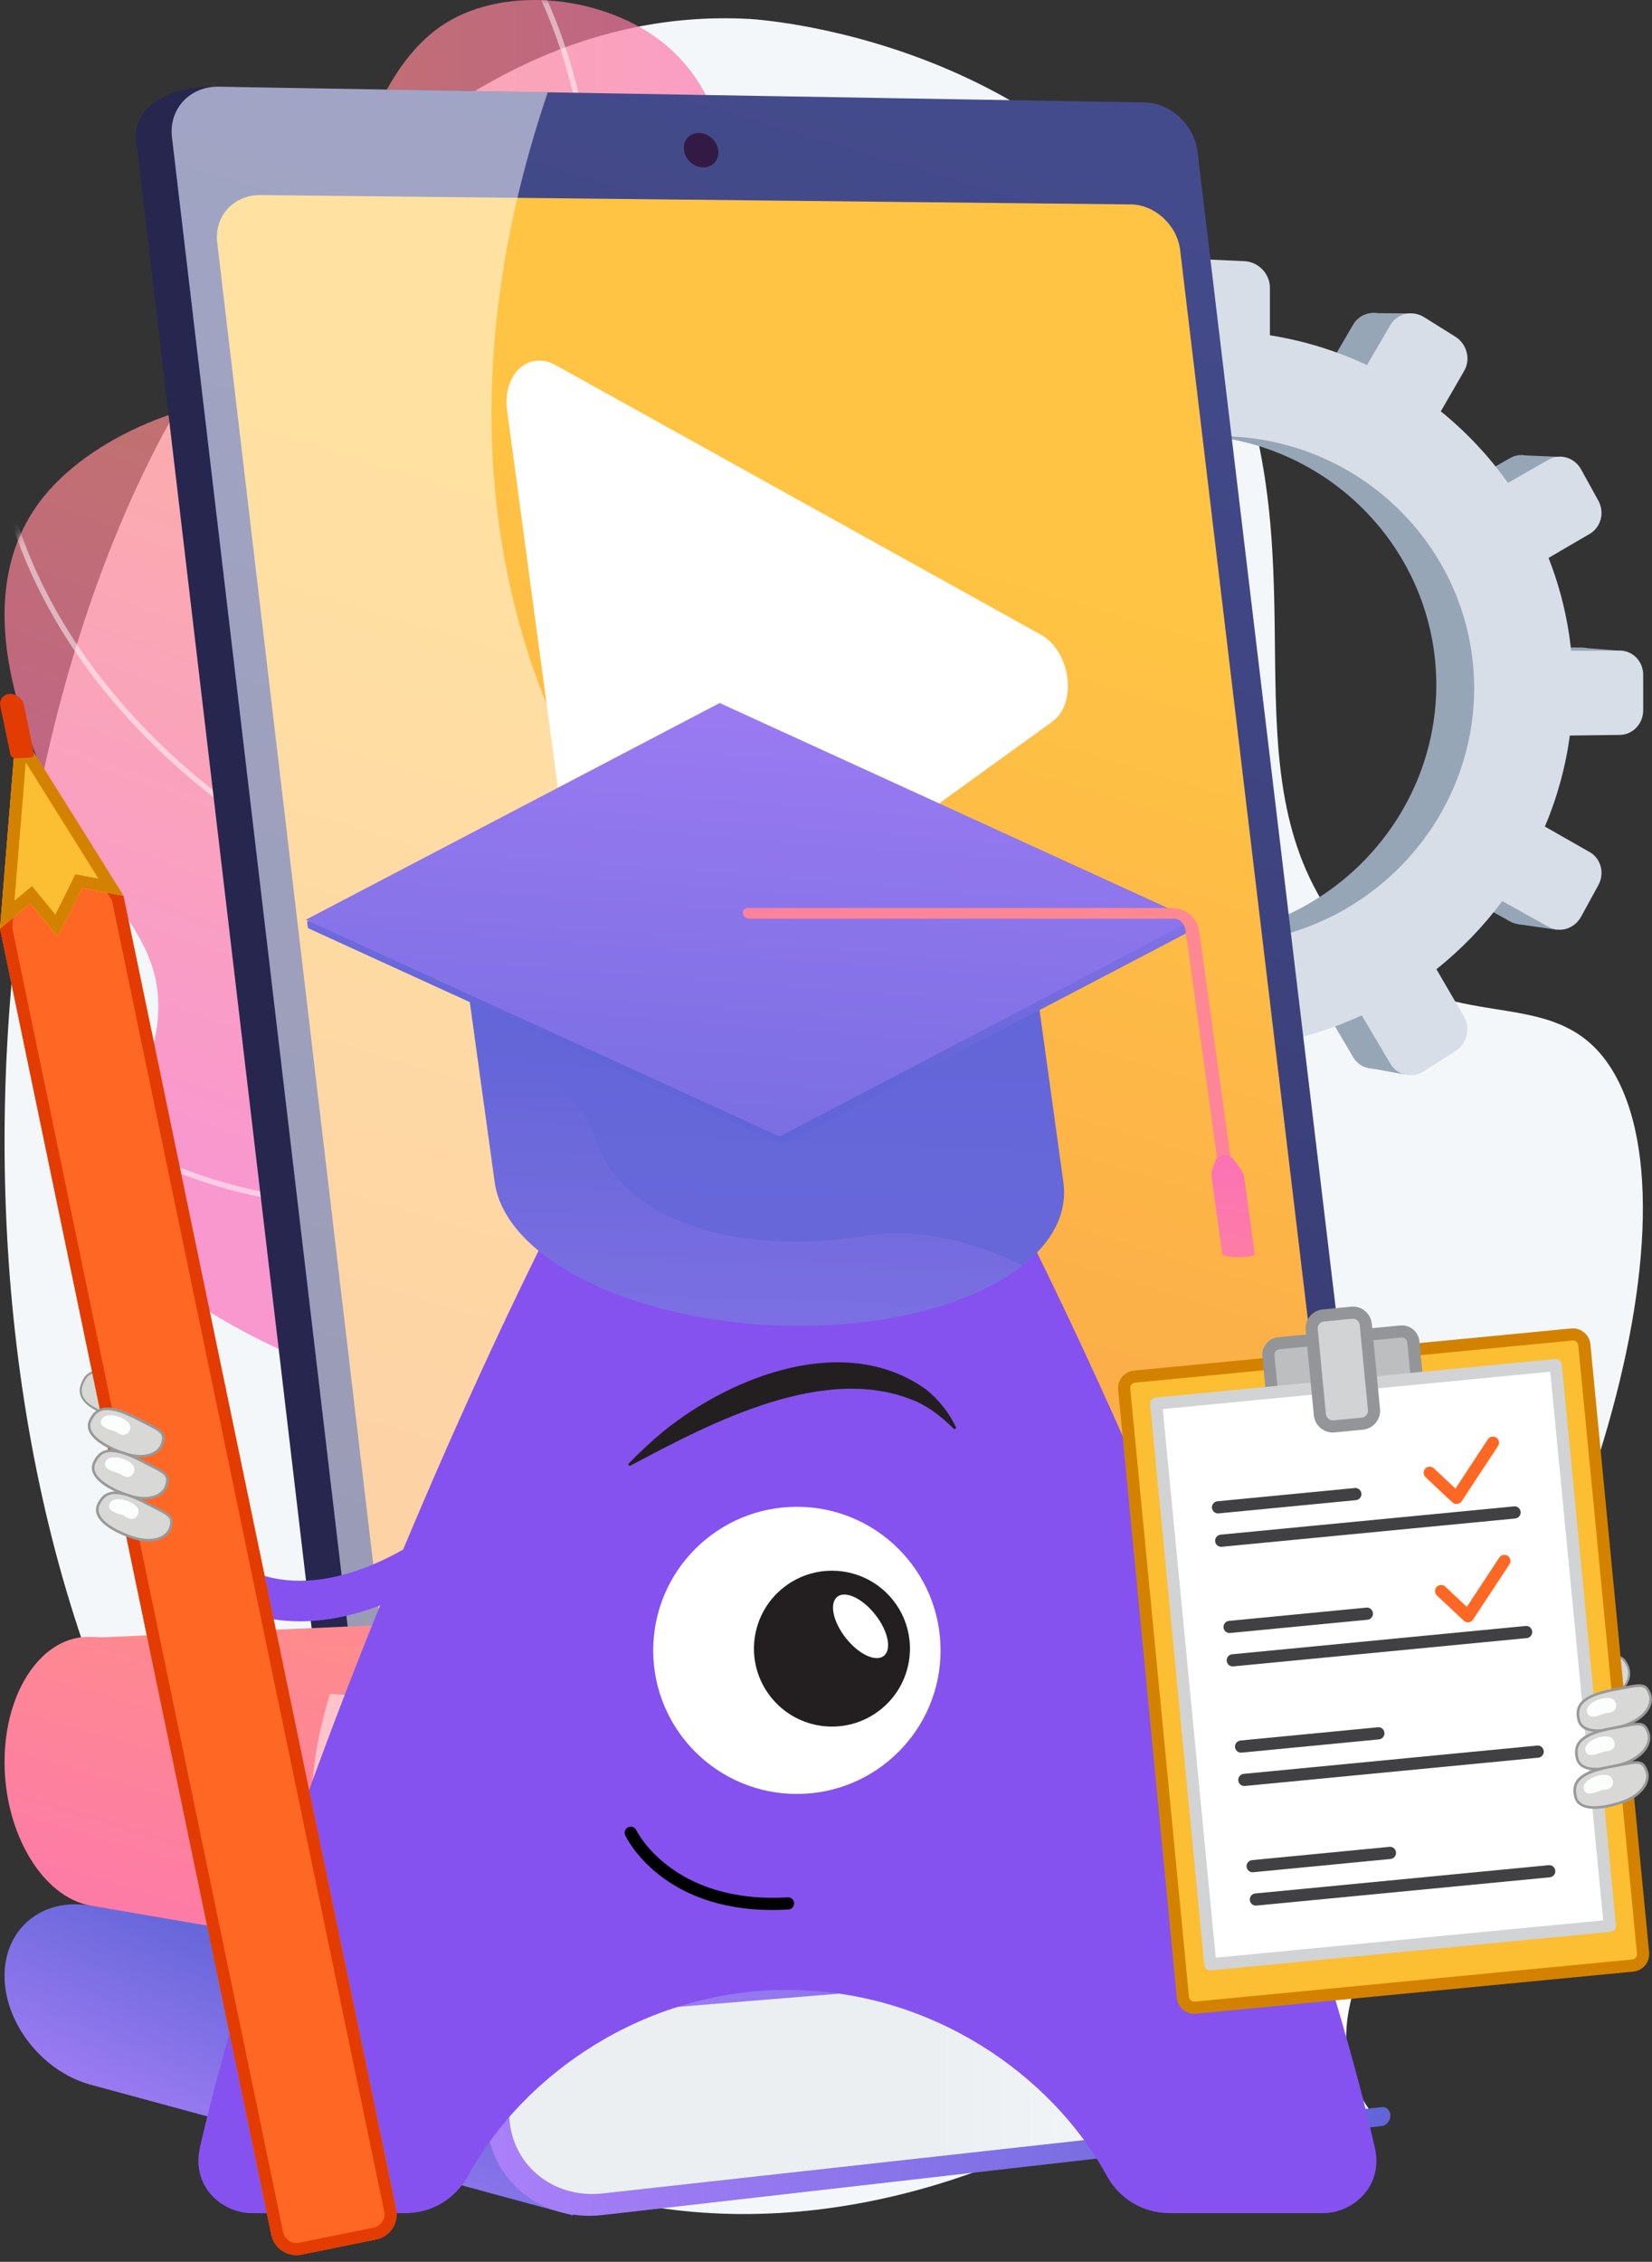<svg width="198" height="271" viewBox="0 0 198 271" fill="none" xmlns="http://www.w3.org/2000/svg">
<rect x="0" y="0" width="198" height="271" fill="#333333" stroke="none"/>
<path d="M19.61 51.893C22.604 46.296 48.234 0.013 89.78 2.268C91.856 2.381 132.375 5.303 147.319 41.583C158.375 68.421 146.671 92.232 160.157 110.517C171.908 126.449 186.35 115.903 193.572 128.787C204.572 148.413 187.054 201.416 160.138 230.976C132.347 261.499 79.177 283.891 37.852 243.168C-8.544 197.449 -8.074 103.645 19.61 51.893Z" fill="#F4F7FA"/>
<path opacity="0.7" d="M105.649 127.135C99.549 121.368 91.499 112.004 87.856 98.762C83.079 81.396 90.079 72.621 89.29 43.22C88.791 24.63 88.256 11.662 78.951 4.725C71.659 -0.71 59.855 -1.792 52.69 3.247C46.733 7.436 43.288 16.346 42.236 22.706C41.379 27.89 42.067 31.654 39.1 34.384C36.069 37.174 32.796 35.594 29.961 37.661C24.212 41.852 27.541 55.737 28.079 57.981C34.063 82.942 56.899 99.777 66.947 107C75.255 112.972 88.108 120.93 105.649 127.134V127.135Z" fill="url(#paint0_linear_54_29091)"/>
<mask id="mask0_54_29091" style="mask-type:luminance" maskUnits="userSpaceOnUse" x="26" y="0" width="80" height="128">
<path d="M105.649 127.135C99.549 121.368 91.499 112.004 87.856 98.762C83.079 81.396 90.079 72.621 89.29 43.22C88.791 24.63 88.256 11.662 78.951 4.725C71.659 -0.71 59.855 -1.792 52.69 3.247C46.733 7.436 43.288 16.346 42.236 22.706C41.379 27.89 42.067 31.654 39.1 34.384C36.069 37.174 32.796 35.594 29.961 37.661C24.212 41.852 27.541 55.737 28.079 57.981C34.063 82.942 56.899 99.777 66.947 107C75.255 112.972 88.108 120.93 105.649 127.134V127.135Z" fill="white"/>
</mask>
<g mask="url(#mask0_54_29091)">
<g style="mix-blend-mode:soft-light" opacity="0.5">
<path d="M112.595 131.814C101.952 127.74 92.79 122.88 85.365 117.369C74.367 109.206 67.517 99.826 65.004 89.489C63.04 81.407 63.767 72.657 64.689 61.58C65.453 52.397 66.815 45.965 68.017 40.291C69.572 32.947 70.801 27.148 69.948 18.766C69.083 10.248 66.293 1.779 61.656 -6.41L62.222 -6.735C66.904 1.533 69.721 10.089 70.596 18.698C71.459 27.182 70.221 33.027 68.653 40.427C67.456 46.082 66.098 52.492 65.338 61.633C64.385 73.082 63.697 81.355 65.636 89.332C70.91 111.027 94.209 124.074 112.825 131.2L112.593 131.813L112.595 131.814Z" fill="white"/>
<path d="M65.531 55.273L65.426 54.918C60.522 38.336 51.715 27.962 45.191 22.179C38.13 15.921 32.17 13.555 32.11 13.532L32.346 12.919C32.406 12.943 38.475 15.352 45.622 21.686C52.162 27.483 60.972 37.846 65.942 54.366C67.281 53.712 72.432 50.998 77.586 45.65C83.078 39.949 89.7 29.999 90.054 14.971L90.705 14.986C90.346 30.24 83.617 40.341 78.034 46.127C71.985 52.397 65.93 55.099 65.869 55.126L65.531 55.274V55.273Z" fill="white"/>
<path d="M64.243 80.026L64.016 79.959C55.978 77.583 46.861 68.276 36.921 52.296C29.536 40.427 24.433 29.104 24.383 28.991L24.977 28.721C25.178 29.169 45.211 73.411 63.976 79.261C64.912 77.911 70.549 69.923 77.643 62.913C85.434 55.213 102.99 52.637 103.733 52.531L103.824 53.18C103.643 53.206 85.737 55.833 78.099 63.381C70.406 70.984 64.438 79.742 64.378 79.829L64.245 80.027L64.243 80.026Z" fill="white"/>
<path d="M82.602 115.153L81.957 115.076C81.868 115.065 72.843 113.951 61.059 109.813C50.18 105.993 34.649 98.738 22.439 85.871L-1.111 61.052L-0.64 60.598L22.911 85.417C35.028 98.186 50.453 105.392 61.259 109.189C71.186 112.677 79.138 114.005 81.393 114.336C76.888 105.987 77.724 96.903 83.825 88.023C88.517 81.193 94.737 76.83 94.799 76.787L95.169 77.327C95.107 77.37 88.975 81.676 84.35 88.411C78.183 97.396 77.486 106.202 82.278 114.588L82.602 115.154V115.153Z" fill="white"/>
</g>
</g>
<path opacity="0.7" d="M123.403 173.339C104.402 176.153 79.797 177.007 55.102 169.705C48.8 167.841 9.867 156.329 11.854 138.923C12.555 132.792 17.741 131.108 18.819 122.926C20.097 113.232 13.633 109.392 7.985 98.333C4.614 91.734 -5.25 72.422 5.264 59.475C11.546 51.738 24.822 46.623 35.605 47.605C51.421 49.045 58.776 63.317 70.804 87.682C81.467 109.28 80.312 115.115 88.259 130.534C94.158 141.976 104.417 157.43 123.403 173.338V173.339Z" fill="url(#paint1_linear_54_29091)"/>
<mask id="mask1_54_29091" style="mask-type:luminance" maskUnits="userSpaceOnUse" x="0" y="47" width="124" height="129">
<path d="M123.403 173.339C104.402 176.153 79.797 177.007 55.102 169.705C48.8 167.841 9.867 156.329 11.854 138.923C12.555 132.792 17.741 131.108 18.819 122.926C20.097 113.232 13.633 109.392 7.985 98.333C4.614 91.734 -5.25 72.422 5.264 59.475C11.546 51.738 24.822 46.623 35.605 47.605C51.421 49.045 58.776 63.317 70.804 87.682C81.467 109.28 80.312 115.115 88.259 130.534C94.158 141.976 104.417 157.43 123.403 173.338V173.339Z" fill="white"/>
</mask>
<g mask="url(#mask1_54_29091)">
<g style="mix-blend-mode:soft-light" opacity="0.5">
<path d="M156.376 178.078C152.67 178.078 148.975 177.897 145.294 177.534C118.766 174.92 94.363 162.588 72.764 140.881C50.309 118.314 36.506 91.26 28.88 72.539C23.568 59.498 22.144 44.442 24.65 27.79L25.294 27.888C22.807 44.421 24.216 59.36 29.483 72.29C38.758 95.062 74.526 169.902 145.357 176.882C149.016 177.242 152.692 177.422 156.375 177.422C172.622 177.422 189.069 173.922 205.42 166.971L205.674 167.576C189.243 174.561 172.709 178.079 156.377 178.079L156.376 178.078Z" fill="white"/>
<path d="M47.785 108.918L47.519 108.793C2.816 87.878 -1.037 57.116 -1.153 48.186C-1.156 48.007 -1.156 47.892 -1.162 47.845L-0.517 47.75C-0.507 47.815 -0.505 47.911 -0.501 48.178C-0.386 56.993 3.419 87.321 47.525 108.073C48.312 106.685 52.08 99.759 54.645 90.133C57.281 80.235 59.149 65.374 53.073 50.779L53.674 50.525C59.824 65.298 57.936 80.32 55.269 90.321C52.382 101.148 47.981 108.592 47.937 108.665L47.786 108.918H47.785Z" fill="white"/>
<path d="M45.428 144.818C34.978 144.818 26.893 142.732 21.123 140.405C10.194 135.997 4.97 129.778 4.919 129.716L5.42 129.296C5.47 129.357 10.614 135.468 21.405 139.812C31.347 143.813 48.249 147.087 72.361 140.006C73.01 137.776 79.635 113.712 73.14 83.639L66.254 51.756L66.89 51.617L73.776 83.499C80.602 115.1 73.01 140.12 72.933 140.369L72.88 140.536L72.713 140.586C62.298 143.661 53.207 144.818 45.428 144.818Z" fill="white"/>
</g>
</g>
<path d="M189.469 77.578L183.676 77.587C183.277 73.734 182.358 70.034 180.989 66.559L185.886 63.699C187.225 62.917 187.683 61.153 186.911 59.756L184.853 56.029C184.076 54.623 182.353 54.107 181 54.88L176.163 57.644C173.913 54.467 171.226 51.602 168.183 49.139L170.964 44.326C171.763 42.945 171.289 41.128 169.904 40.262L166.202 37.948C164.802 37.074 163.007 37.487 162.193 38.876L159.405 43.64C155.822 41.959 151.952 40.747 147.868 40.096V34.447C147.868 32.78 146.507 31.366 144.823 31.289L140.315 31.082C138.609 31.004 137.222 32.306 137.222 33.99V39.701C133.013 40.054 128.955 41.007 125.141 42.482L122.132 37.318C121.247 35.801 119.283 35.213 117.742 36.009L113.62 38.139C112.061 38.944 111.526 40.839 112.428 42.366L115.546 47.648C112.133 50.078 109.083 52.987 106.499 56.285L100.86 53.072C99.261 52.161 97.21 52.633 96.28 54.132L93.802 58.131C92.867 59.64 93.421 61.598 95.039 62.5L100.874 65.752C99.256 69.505 98.163 73.528 97.687 77.735L90.688 77.747C88.804 77.75 87.272 79.188 87.272 80.96V85.668C87.272 87.439 88.804 88.855 90.688 88.832L97.874 88.742C98.481 92.85 99.679 96.761 101.381 100.393L95.039 104.018C93.421 104.943 92.866 106.909 93.802 108.404L96.28 112.367C97.21 113.853 99.262 114.296 100.86 113.363L107.275 109.615C109.838 112.669 112.818 115.351 116.126 117.585L112.428 123.903C111.526 125.444 112.061 127.331 113.62 128.113L117.742 130.184C119.283 130.958 121.248 130.342 122.132 128.812L125.8 122.466C129.422 123.753 133.255 124.569 137.223 124.85V131.925C137.223 133.61 138.61 134.892 140.316 134.789L144.824 134.517C146.509 134.416 147.869 132.983 147.869 131.316V124.318C151.72 123.655 155.382 122.495 158.791 120.916L162.194 126.682C163.008 128.06 164.803 128.447 166.203 127.553L169.905 125.186C171.29 124.301 171.764 122.477 170.965 121.107L167.662 115.438C170.619 113.081 173.251 110.354 175.491 107.339L181 110.41C182.353 111.164 184.076 110.623 184.853 109.206L186.911 105.449C187.682 104.04 187.224 102.283 185.886 101.521L180.558 98.484C182.001 95.075 183.011 91.445 183.521 87.665L189.469 87.59C191.002 87.571 192.241 86.267 192.241 84.676V80.447C192.241 78.856 191.002 77.569 189.469 77.572V77.578ZM142.575 112.391C125.436 113.032 111.093 99.634 111.093 82.446C111.093 65.257 125.436 51.675 142.575 52.094C159.132 52.5 172.147 65.907 172.147 82.052C172.147 98.197 159.132 111.772 142.575 112.391Z" fill="#97A6B7"/>
<path d="M123.397 35.789L119.271 35.646L117.849 39.372L123.397 35.789Z" fill="#97A6B7"/>
<path d="M164.304 37.509L169.061 37.556V41.09L164.304 37.509Z" fill="#97A6B7"/>
<path d="M182.434 54.557L187.177 54.75L185.991 57.425L182.434 54.557Z" fill="#97A6B7"/>
<path d="M189.878 77.628L194.669 78.01L193.103 80.351L189.878 77.628Z" fill="#97A6B7"/>
<path d="M181.912 110.726L186.56 111.395L187.129 107.574L181.912 110.726Z" fill="#97A6B7"/>
<path d="M164.131 127.968L168.303 128.732L168.635 125.628L164.131 127.968Z" fill="#97A6B7"/>
<path d="M143.266 135.418L139.52 134.75L142.744 129.927L143.266 135.418Z" fill="#97A6B7"/>
<path d="M122.97 131.359L118.608 130.452L121.974 126.344L122.97 131.359Z" fill="#97A6B7"/>
<path d="M98.454 52.649L103.007 52.793L101.205 56.135L98.454 52.649Z" fill="#97A6B7"/>
<path d="M89.397 88.613L93.57 89.234L93.238 85.795L89.397 88.613Z" fill="#97A6B7"/>
<path d="M98.359 113.783L102.438 114.451L102.769 111.729L98.359 113.783Z" fill="#97A6B7"/>
<path d="M194.149 77.957L188.309 77.967C187.907 74.082 186.979 70.353 185.599 66.849L190.538 63.965C191.887 63.176 192.349 61.399 191.571 59.989L189.496 56.232C188.713 54.815 186.975 54.294 185.611 55.073L180.734 57.86C178.464 54.658 175.756 51.77 172.687 49.285L175.492 44.433C176.296 43.041 175.819 41.208 174.423 40.336L170.69 38.003C169.279 37.122 167.468 37.538 166.648 38.939L163.837 43.742C160.225 42.047 156.322 40.825 152.204 40.17V34.474C152.204 32.794 150.831 31.369 149.134 31.291L144.589 31.082C142.869 31.003 141.469 32.316 141.469 34.014V39.772C137.225 40.128 133.134 41.089 129.289 42.575L126.255 37.37C125.364 35.84 123.383 35.248 121.829 36.049L117.672 38.196C116.101 39.007 115.561 40.918 116.469 42.458L119.613 47.783C116.172 50.233 113.097 53.166 110.491 56.49L104.805 53.25C103.193 52.331 101.125 52.808 100.188 54.319L97.688 58.35C96.745 59.872 97.305 61.846 98.936 62.754L104.819 66.033C103.188 69.817 102.086 73.873 101.606 78.114L94.548 78.126C92.649 78.129 91.104 79.579 91.104 81.364V86.111C91.104 87.897 92.649 89.325 94.548 89.301L101.794 89.21C102.405 93.351 103.613 97.294 105.33 100.955L98.935 104.61C97.304 105.542 96.744 107.524 97.687 109.032L100.187 113.028C101.124 114.526 103.193 114.973 104.804 114.031L111.272 110.253C113.857 113.332 116.863 116.036 120.197 118.288L116.468 124.658C115.559 126.211 116.099 128.113 117.671 128.903L121.828 130.991C123.382 131.772 125.362 131.15 126.254 129.608L129.953 123.21C133.605 124.508 137.47 125.331 141.469 125.615V132.747C141.469 134.445 142.868 135.738 144.589 135.635L149.134 135.361C150.832 135.259 152.204 133.814 152.204 132.134V125.08C156.087 124.412 159.779 123.242 163.217 121.65L166.648 127.463C167.468 128.851 169.279 129.242 170.69 128.34L174.423 125.954C175.819 125.063 176.296 123.223 175.492 121.843L172.161 116.128C175.142 113.752 177.796 111.003 180.055 107.963L185.61 111.058C186.973 111.818 188.712 111.272 189.495 109.844L191.57 106.056C192.348 104.636 191.886 102.865 190.537 102.097L185.164 99.035C186.619 95.598 187.637 91.939 188.151 88.128L194.149 88.052C195.695 88.033 196.944 86.717 196.944 85.114V80.85C196.944 79.247 195.695 77.95 194.149 77.953V77.957ZM146.867 113.054C129.585 113.7 115.123 100.193 115.123 82.865C115.123 65.536 129.585 51.843 146.867 52.266C163.561 52.675 176.684 66.191 176.684 82.468C176.684 98.746 163.561 112.43 146.867 113.054Z" fill="#D8DEE8"/>
<path d="M138.765 18.538L164.184 231.341C164.565 234.531 162.382 237.391 159.324 237.697L53.449 249.404C46.962 249.811 43.412 246.473 43.011 243.08L16.323 16.837C15.925 13.463 19.107 10.407 25.621 10.407L132.459 12.673C135.552 12.725 138.386 15.365 138.765 18.538Z" fill="url(#paint2_linear_54_29091)"/>
<path d="M143.531 18.172L169.089 232.039C169.472 235.246 167.281 238.121 164.212 238.428L54.449 249.435C51.008 249.78 47.855 247.272 47.452 243.862L20.614 16.449C20.214 13.058 22.741 10.331 26.221 10.391L137.199 12.277C140.304 12.329 143.149 14.982 143.53 18.172H143.531Z" fill="url(#paint3_linear_54_29091)"/>
<path d="M141.447 29.969L165.137 228.267C165.495 231.263 163.443 233.944 160.57 234.226L57.342 244.333C54.143 244.645 51.211 242.305 50.837 239.131L26.035 29.052C25.663 25.894 28.009 23.339 31.241 23.373L135.528 24.492C138.432 24.523 141.092 26.987 141.448 29.968L141.447 29.969Z" fill="url(#paint4_linear_54_29091)"/>
<path d="M86.091 18.025C86.226 19.164 85.416 20.075 84.278 20.06C83.14 20.046 82.106 19.109 81.971 17.969C81.835 16.828 82.649 15.917 83.788 15.933C84.925 15.95 85.956 16.886 86.091 18.025Z" fill="url(#paint5_linear_54_29091)"/>
<g style="mix-blend-mode:soft-light" opacity="0.5">
<path d="M123.6 163.078C102.467 123.725 70.898 111.945 61.392 71.387C56.254 49.464 59.755 28.48 65.65 11.061L26.22 10.391C22.74 10.331 20.213 13.058 20.613 16.449L47.451 243.863C47.854 247.273 51.007 249.78 54.448 249.436L140.733 240.783C141.371 205.521 133.02 180.62 123.6 163.079V163.078Z" fill="white"/>
</g>
<path d="M11.193 196.218L82.525 193.094L164.711 195.994L83.633 213.844L11.193 196.218Z" fill="url(#paint6_linear_54_29091)"/>
<path d="M68.666 265.45L10.886 249.787C5.067 248.21 0.547 242.402 0.547 236.771V236.709C0.547 231.077 5.068 227.299 10.886 228.333L72.859 238.547L68.667 265.45H68.666Z" fill="url(#paint7_linear_54_29091)"/>
<path d="M164.811 253.687L71.451 264.188C65.603 264.846 60.796 260.739 60.796 255.006V251.116C60.796 245.382 65.603 240.35 71.451 239.881L164.811 232.396C160.68 240.142 159.726 247.389 164.811 253.687Z" fill="url(#paint8_linear_54_29091)"/>
<path d="M165.623 254.73L72.233 265.396C64.606 266.267 58.286 260.886 58.286 253.386V253.304C58.286 245.802 64.606 239.203 72.233 238.604L165.623 231.268C166.184 231.224 166.639 231.695 166.639 232.32C166.639 232.946 166.184 233.49 165.623 233.537L72.233 241.195C66.097 241.698 61.03 247.015 61.03 253.04V253.122C61.03 259.147 66.097 263.486 72.233 262.807L165.623 252.463C166.184 252.401 166.639 252.858 166.639 253.484C166.639 254.109 166.184 254.668 165.623 254.732V254.73Z" fill="url(#paint9_linear_54_29091)"/>
<path d="M71.094 238.611L10.886 228.334C5.067 227.3 0.547 219.617 0.547 211.162V211.069C0.547 202.614 5.068 195.903 10.886 196.121L74.755 198.511L71.094 238.612L71.094 238.611Z" fill="url(#paint10_linear_54_29091)"/>
<path d="M164.811 229.627L76.683 236.321C67.992 236.981 60.796 230.549 60.796 221.941V216.101C60.796 207.492 67.992 200.315 76.683 200.077L164.811 197.657C160.666 209.264 159.74 220.133 164.811 229.627Z" fill="url(#paint11_linear_54_29091)"/>
<path d="M165.623 231.268L72.233 238.604C64.606 239.203 58.286 230.538 58.286 219.275V219.151C58.286 207.888 64.606 198.568 72.233 198.377L165.623 196.039C166.184 196.025 166.639 196.775 166.639 197.714C166.639 198.652 166.184 199.427 165.623 199.445L72.233 202.266C66.097 202.451 61.03 209.963 61.03 219.009V219.132C61.03 228.178 66.097 235.165 72.233 234.715L165.623 227.862C166.184 227.821 166.639 228.549 166.639 229.488C166.639 230.427 166.184 231.224 165.623 231.268Z" fill="url(#paint12_linear_54_29091)"/>
<g style="mix-blend-mode:soft-light" opacity="0.5">
<path d="M52.423 230.137L39.553 227.872C36.548 219.61 36.774 212.021 39.553 202.951L52.423 203.872C49.785 213.417 50.184 222.063 52.423 230.138V230.137Z" fill="white"/>
</g>
<path d="M69.887 116.829L60.784 49.21C60.197 44.857 63.329 41.937 66.616 43.763L124.745 76.045C128.341 78.04 129.16 84.272 126.122 86.467L77.108 121.849C74.345 123.844 70.472 121.155 69.887 116.829Z" fill="white"/>
<g clip-path="url(#clip0_54_29091)">
<path d="M13.809 165.208C11.146 163.669 10.32 164.543 9.805 165.892C9.29 167.242 10.238 168.402 12.201 169.154C14.168 169.907 15.432 168.844 15.733 167.761C16.141 166.29 15.646 166.271 13.809 165.208Z" fill="#D8D9D7"/>
<path d="M13.464 169.533C13.964 169.533 14.358 169.407 14.64 169.266C15.228 168.97 15.685 168.416 15.86 167.795C16.238 166.421 15.84 166.198 14.523 165.465C14.329 165.358 14.115 165.237 13.877 165.101C12.589 164.358 11.623 164.116 10.928 164.363C10.243 164.606 9.907 165.285 9.694 165.849C9.426 166.543 9.528 167.227 9.98 167.824C10.413 168.397 11.146 168.882 12.167 169.276C12.662 169.465 13.1 169.538 13.474 169.538L13.464 169.533ZM13.746 165.319C13.984 165.455 14.203 165.577 14.397 165.688C15.704 166.417 15.937 166.548 15.612 167.732C15.456 168.285 15.053 168.776 14.523 169.043C13.882 169.368 13.095 169.368 12.249 169.043C11.292 168.679 10.573 168.203 10.175 167.679C9.771 167.145 9.689 166.562 9.927 165.946C10.223 165.174 10.549 164.771 11.01 164.611C11.632 164.387 12.531 164.625 13.751 165.329L13.746 165.319Z" fill="#999999"/>
<path d="M191.897 198.92C188.889 199.561 188.86 200.76 189.38 202.109C189.9 203.454 191.382 203.682 193.35 202.925C195.313 202.167 195.541 200.532 195.036 199.527C194.351 198.163 193.972 198.478 191.897 198.92Z" fill="#D8D9D7"/>
<path d="M191.372 203.478C191.955 203.478 192.636 203.333 193.394 203.041C194.55 202.595 195.031 201.886 195.23 201.371C195.468 200.755 195.439 200.041 195.148 199.469C194.506 198.192 194.064 198.294 192.592 198.634C192.378 198.682 192.135 198.74 191.868 198.794C190.415 199.105 189.536 199.571 189.181 200.221C188.836 200.857 189.04 201.585 189.259 202.148C189.599 203.027 190.333 203.473 191.368 203.473L191.372 203.478ZM193.875 198.668C194.351 198.668 194.579 198.901 194.924 199.585C195.182 200.1 195.211 200.736 194.997 201.284C194.74 201.954 194.152 202.478 193.306 202.808C192.164 203.25 190.148 203.735 189.502 202.061C189.205 201.289 189.176 200.774 189.409 200.342C189.725 199.76 190.546 199.333 191.926 199.041C192.194 198.983 192.437 198.93 192.655 198.876C193.209 198.75 193.588 198.663 193.88 198.663L193.875 198.668Z" fill="#999999"/>
<path d="M35.961 194.26C45.601 194.26 53.91 187.872 54.322 187.547C55.377 186.722 55.566 185.197 54.74 184.139C53.914 183.086 52.389 182.896 51.334 183.722C51.169 183.848 40.946 191.629 31.549 188.77C25.704 186.989 21.19 181.387 18.133 172.115C17.711 170.844 16.34 170.149 15.068 170.572C13.794 170.989 13.1 172.363 13.522 173.635C17.108 184.503 22.706 191.163 30.164 193.42C32.112 194.013 34.066 194.26 35.966 194.26H35.961Z" fill="#8552EF"/>
<path d="M181.601 224.987C182.471 224.987 183.263 224.4 183.487 223.521C183.749 222.482 183.117 221.424 182.077 221.162C165.334 216.939 155.951 204.158 155.859 204.027C155.232 203.158 154.017 202.959 153.148 203.585C152.278 204.211 152.079 205.425 152.705 206.294C153.118 206.866 163.021 220.356 181.125 224.924C181.285 224.963 181.446 224.982 181.601 224.982V224.987Z" fill="#8552EF"/>
<path d="M23.959 257.292C35.577 206.915 72.373 127.991 86.017 113.603H86.022C88.15 111.453 91.104 110.118 94.369 110.118C97.635 110.118 100.589 111.453 102.717 113.603H102.722C116.361 127.996 153.162 206.92 164.78 257.297C165.863 262.005 162.097 265.17 158.57 265.17H140.155C136.958 265.17 134.173 263.408 132.721 260.806C126.064 248.578 111.589 238.423 94.374 238.423C77.159 238.423 62.684 248.574 56.028 260.806C54.57 263.408 51.791 265.17 48.594 265.17H30.178C26.651 265.17 22.88 262.005 23.969 257.297L23.959 257.292Z" fill="#8552EF"/>
<path d="M95.511 214.944C86.002 214.944 78.291 207.24 78.291 197.741C78.291 188.241 86.002 180.537 95.511 180.537C105.02 180.537 112.731 188.241 112.731 197.741C112.731 207.24 105.02 214.944 95.511 214.944Z" fill="white"/>
<path d="M105.487 204.876C109.549 201.692 110.253 195.818 107.066 191.765C103.878 187.712 98.004 187.003 93.942 190.187C89.88 193.372 89.171 199.245 92.363 203.299C95.55 207.357 101.43 208.065 105.487 204.876Z" fill="#231F20"/>
<path d="M105.924 198.406C106.906 197.639 106.449 195.425 104.913 193.469C103.378 191.513 101.332 190.547 100.356 191.314C99.379 192.081 99.826 194.294 101.366 196.25C102.907 198.207 104.947 199.173 105.924 198.406Z" fill="white"/>
<path d="M75.599 175.586C85.283 170.436 99.048 163.154 109.913 167.965C111.463 168.679 112.891 169.785 114.296 171.169C114.412 171.3 114.65 171.14 114.563 170.979C113.742 169.261 112.537 167.722 111.045 166.518C101.434 159.562 87.829 164.781 79.511 171.499C78.053 172.703 76.673 173.994 75.361 175.348C75.298 175.416 75.298 175.518 75.361 175.581C75.434 175.649 75.522 175.635 75.599 175.581V175.586Z" fill="#231F20"/>
<path d="M92.562 228.846C93.184 228.846 93.825 228.827 94.491 228.788C94.894 228.764 95.2 228.419 95.176 228.016C95.152 227.613 94.831 227.307 94.404 227.332C80.609 228.147 76.304 219.371 76.26 219.283C76.09 218.919 75.653 218.764 75.289 218.934C74.924 219.104 74.769 219.541 74.939 219.905C75.119 220.288 79.317 228.846 92.557 228.846H92.562Z" fill="black"/>
<path d="M134.74 166.444L141.776 239.317C141.849 240.072 142.521 240.625 143.277 240.552L195.689 235.501C196.445 235.428 196.999 234.757 196.926 234.002L189.89 161.129C189.817 160.374 189.145 159.821 188.389 159.894L135.976 164.945C135.22 165.018 134.667 165.689 134.74 166.444Z" fill="#FCBE32"/>
<path d="M143.14 241.287C142.655 241.287 142.188 241.122 141.804 240.807C141.372 240.448 141.1 239.943 141.046 239.385L134.015 166.514C133.962 165.955 134.127 165.407 134.487 164.975C134.846 164.543 135.352 164.271 135.91 164.218L188.318 159.169C189.465 159.062 190.505 159.907 190.617 161.062L197.652 233.933C197.706 234.492 197.541 235.04 197.181 235.472C196.822 235.904 196.316 236.176 195.757 236.229L143.349 241.278C143.281 241.283 143.213 241.287 143.145 241.287H143.14ZM188.518 160.616C188.518 160.616 188.474 160.616 188.455 160.616L136.046 165.664C135.876 165.679 135.721 165.761 135.609 165.897C135.497 166.028 135.449 166.198 135.463 166.373L142.499 239.244C142.514 239.414 142.596 239.569 142.732 239.681C142.868 239.792 143.038 239.841 143.208 239.826L195.617 234.778C195.787 234.763 195.942 234.681 196.054 234.545C196.166 234.409 196.214 234.244 196.2 234.069L189.164 161.198C189.13 160.863 188.848 160.611 188.518 160.611V160.616Z" fill="#D38200"/>
<path d="M152.022 162.439L152.849 171.001C152.922 171.756 153.594 172.309 154.349 172.237L168.98 170.827C169.736 170.754 170.289 170.083 170.216 169.327L169.39 160.765C169.317 160.01 168.645 159.457 167.889 159.53L153.259 160.94C152.503 161.013 151.949 161.684 152.022 162.439Z" fill="#BCBEC0"/>
<path d="M154.219 172.975C153.15 172.975 152.227 172.159 152.125 171.072L151.299 162.514C151.245 161.956 151.41 161.407 151.77 160.975C152.13 160.543 152.635 160.271 153.194 160.218L167.824 158.81C168.383 158.757 168.932 158.922 169.364 159.281C169.796 159.64 170.069 160.145 170.122 160.703L170.948 169.261C171.06 170.416 170.209 171.446 169.053 171.557L154.423 172.965C154.355 172.97 154.287 172.975 154.219 172.975ZM153.573 170.931C153.607 171.285 153.927 171.547 154.282 171.513L168.912 170.106C169.267 170.072 169.529 169.756 169.495 169.397L168.669 160.839C168.635 160.485 168.315 160.218 167.96 160.257L153.33 161.664C153.16 161.679 153.004 161.761 152.892 161.897C152.781 162.028 152.732 162.198 152.747 162.373L153.573 170.931Z" fill="#939598"/>
<path d="M138.57 168.173L145.057 235.359L192.948 230.744L186.46 163.558L138.57 168.173Z" fill="white"/>
<path d="M145.055 236.089C144.686 236.089 144.365 235.807 144.331 235.428L137.844 168.242C137.825 168.048 137.883 167.858 138.009 167.708C138.131 167.557 138.311 167.465 138.5 167.446L186.394 162.829C186.584 162.81 186.778 162.868 186.929 162.994C187.079 163.121 187.172 163.295 187.191 163.485L193.678 230.671C193.717 231.069 193.425 231.429 193.022 231.467L145.133 236.084C145.133 236.084 145.084 236.084 145.06 236.084L145.055 236.089ZM139.365 168.829L145.711 234.564L192.152 230.089L185.806 164.353L139.365 168.829Z" fill="#D1D3D4"/>
<path d="M157.215 159.318L158.198 169.498C158.281 170.357 159.046 170.987 159.906 170.904L163.277 170.579C164.137 170.496 164.767 169.732 164.684 168.873L163.701 158.693C163.618 157.833 162.853 157.204 161.993 157.287L158.622 157.612C157.762 157.695 157.132 158.458 157.215 159.318Z" fill="#D1D3D4"/>
<path d="M159.748 171.64C158.582 171.64 157.581 170.751 157.469 169.572L156.488 159.388C156.366 158.13 157.29 157.009 158.548 156.888L161.92 156.563C162.527 156.504 163.125 156.684 163.596 157.072C164.068 157.461 164.359 158.009 164.418 158.621L165.399 168.805C165.457 169.412 165.278 170.009 164.889 170.48C164.5 170.95 163.951 171.242 163.339 171.3L159.967 171.625C159.894 171.63 159.821 171.635 159.743 171.635L159.748 171.64ZM158.922 169.431C158.966 169.887 159.374 170.222 159.831 170.179L163.203 169.853C163.426 169.834 163.626 169.727 163.766 169.552C163.907 169.382 163.975 169.164 163.951 168.941L162.97 158.757C162.95 158.533 162.843 158.334 162.668 158.194C162.498 158.053 162.284 157.985 162.056 158.009L158.684 158.334C158.227 158.378 157.892 158.786 157.936 159.242L158.917 169.426L158.922 169.431Z" fill="#939598"/>
<path d="M145.983 181.333C145.614 181.333 145.293 181.052 145.259 180.673C145.22 180.275 145.512 179.916 145.915 179.877L162.372 178.29C162.77 178.246 163.13 178.542 163.169 178.945C163.208 179.343 162.916 179.702 162.513 179.741L146.056 181.329C146.056 181.329 146.007 181.329 145.983 181.329V181.333Z" fill="#414042"/>
<path d="M146.367 185.333C145.998 185.333 145.677 185.052 145.643 184.673C145.604 184.275 145.896 183.916 146.299 183.877L181.458 180.489C181.856 180.445 182.216 180.741 182.255 181.144C182.294 181.542 182.002 181.901 181.599 181.94L146.44 185.328C146.44 185.328 146.391 185.328 146.367 185.328V185.333Z" fill="#414042"/>
<path d="M147.368 195.663C146.999 195.663 146.678 195.381 146.644 195.003C146.605 194.605 146.897 194.246 147.3 194.207L163.757 192.619C164.155 192.576 164.515 192.872 164.554 193.275C164.593 193.673 164.301 194.032 163.898 194.071L147.441 195.658C147.441 195.658 147.392 195.658 147.368 195.658V195.663Z" fill="#414042"/>
<path d="M147.752 199.663C147.382 199.663 147.062 199.381 147.028 199.003C146.989 198.605 147.28 198.245 147.684 198.207L182.843 194.818C183.241 194.775 183.601 195.071 183.639 195.474C183.678 195.872 183.387 196.231 182.983 196.27L147.825 199.658C147.825 199.658 147.776 199.658 147.752 199.658V199.663Z" fill="#414042"/>
<path d="M148.748 209.997C148.378 209.997 148.058 209.716 148.024 209.337C147.985 208.939 148.276 208.58 148.68 208.541L165.137 206.954C165.54 206.91 165.895 207.206 165.934 207.609C165.973 208.007 165.681 208.366 165.278 208.405L148.821 209.993C148.821 209.993 148.772 209.993 148.748 209.993V209.997Z" fill="#414042"/>
<path d="M149.136 213.992C148.767 213.992 148.446 213.711 148.412 213.332C148.374 212.934 148.665 212.575 149.068 212.536L184.227 209.148C184.631 209.104 184.985 209.4 185.024 209.803C185.063 210.201 184.772 210.56 184.368 210.599L149.209 213.988C149.209 213.988 149.161 213.988 149.136 213.988V213.992Z" fill="#414042"/>
<path d="M150.132 224.327C149.763 224.327 149.443 224.045 149.409 223.667C149.37 223.269 149.661 222.91 150.064 222.871L166.522 221.283C166.925 221.24 167.28 221.536 167.318 221.939C167.357 222.337 167.066 222.696 166.662 222.735L150.205 224.322C150.205 224.322 150.157 224.322 150.132 224.322V224.327Z" fill="#414042"/>
<path d="M150.521 228.322C150.152 228.322 149.831 228.04 149.797 227.662C149.758 227.264 150.05 226.904 150.453 226.866L185.612 223.477C186.015 223.434 186.37 223.73 186.409 224.133C186.448 224.531 186.156 224.89 185.753 224.929L150.594 228.317C150.594 228.317 150.545 228.317 150.521 228.317V228.322Z" fill="#414042"/>
<path d="M174.578 180.207C174.393 180.207 174.213 180.139 174.077 180.008L170.856 176.989C170.564 176.712 170.55 176.251 170.822 175.96C171.099 175.669 171.56 175.654 171.852 175.926L174.442 178.353L178.329 172.45C178.552 172.115 179.004 172.023 179.339 172.242C179.675 172.465 179.767 172.916 179.548 173.251L175.185 179.877C175.068 180.057 174.874 180.173 174.66 180.202C174.631 180.202 174.602 180.207 174.573 180.207H174.578Z" fill="#FF6724"/>
<path d="M175.943 194.381C175.758 194.381 175.578 194.314 175.442 194.182L172.221 191.163C171.929 190.886 171.915 190.425 172.187 190.134C172.464 189.843 172.925 189.828 173.217 190.1L175.807 192.527L179.694 186.624C179.917 186.29 180.369 186.197 180.705 186.416C181.04 186.639 181.132 187.086 180.914 187.425L176.55 194.051C176.434 194.231 176.239 194.347 176.025 194.377C175.996 194.377 175.967 194.381 175.938 194.381H175.943Z" fill="#FF6724"/>
<path d="M45.066 268.325L36.15 270.136C34.484 270.476 32.856 269.403 32.511 267.738L6.86646e-05 111.263L1.982 86.856L14.795 107.331L47.476 264.68C47.826 266.354 46.743 267.99 45.066 268.33V268.325Z" fill="#FF6724"/>
<path d="M3.081 91.351L1.472 111.171L33.935 267.447C34.09 268.199 34.761 268.748 35.528 268.748C35.635 268.748 35.747 268.738 35.859 268.714L44.775 266.903C45.202 266.816 45.572 266.568 45.81 266.204C46.053 265.84 46.135 265.403 46.043 264.976L13.42 107.88L3.081 91.356M1.982 86.856L14.795 107.331L47.476 264.68C47.826 266.354 46.743 267.99 45.066 268.33L36.15 270.141C35.941 270.184 35.737 270.204 35.533 270.204C34.1 270.204 32.812 269.199 32.511 267.743L6.86646e-05 111.263L1.982 86.856Z" fill="#E23C03"/>
<path d="M14.795 107.326L9.844 106.399C9.844 106.399 7.216 111.884 6.817 112.127L3.635 108.239L6.58035e-05 111.263L1.982 86.856L14.795 107.331V107.326Z" fill="#FCBE32"/>
<path d="M3.081 91.351L1.735 107.919L2.702 107.113L3.834 106.171L4.767 107.307L6.632 109.584C7.191 108.511 7.91 107.059 8.537 105.759L9.023 104.749L10.121 104.958L11.802 105.273L3.086 91.342M1.987 86.842L14.8 107.317L9.849 106.39C9.849 106.39 7.22 111.875 6.822 112.118L3.639 108.229L0.005 111.253L1.987 86.847V86.842Z" fill="#D38200"/>
<path d="M2.847 84.386C2.857 84.415 2.862 84.449 2.867 84.478L3.357 86.842L4.004 89.958L4.067 90.245C4.125 90.526 3.941 90.759 3.668 90.774L1.856 90.861C1.667 90.861 1.477 90.769 1.36 90.623C1.302 90.555 1.263 90.468 1.244 90.385L0.602 87.313L0.044 84.614C-0.117 83.842 0.389 83.182 1.166 83.143C1.919 83.109 2.653 83.657 2.852 84.391L2.847 84.386Z" fill="#E23C03"/>
<path d="M193.622 202.425C189.298 203.202 188.899 204.532 189.21 206.017C189.521 207.502 191.489 207.721 194.414 206.837C197.339 205.954 198.141 204.134 197.752 203.032C197.223 201.532 196.606 201.891 193.622 202.425Z" fill="#D8D9D7"/>
<path d="M191.475 207.512C192.291 207.512 193.297 207.337 194.453 206.988C196.042 206.507 197.203 205.682 197.718 204.668C198.01 204.09 198.073 203.493 197.893 202.978C197.388 201.546 196.751 201.668 194.633 202.075C194.322 202.134 193.972 202.202 193.588 202.27C191.251 202.687 189.891 203.289 189.303 204.153C188.86 204.803 188.933 205.507 189.05 206.041C189.152 206.527 189.414 206.896 189.832 207.143C190.24 207.386 190.789 207.507 191.47 207.507L191.475 207.512ZM196.494 202.114C197.111 202.114 197.349 202.367 197.602 203.08C197.752 203.507 197.699 204.022 197.441 204.522C196.965 205.459 195.872 206.231 194.361 206.687C192.325 207.298 190.814 207.366 189.993 206.881C189.652 206.677 189.439 206.376 189.356 205.983C189.21 205.274 189.273 204.765 189.565 204.333C190.095 203.551 191.426 202.978 193.646 202.58C194.035 202.512 194.38 202.444 194.696 202.386C195.527 202.226 196.09 202.119 196.494 202.119V202.114Z" fill="#999999"/>
<path d="M193.632 203.993C193.821 204.435 193.666 204.915 193.224 205.109C193.015 205.201 192.748 205.24 192.48 205.245C192.451 205.255 192.417 205.265 192.388 205.269C191.892 205.415 190.614 206.09 190.265 205.318C189.662 203.998 192.791 202.886 193.472 203.731C193.52 203.789 193.559 203.847 193.588 203.91L193.632 203.998V203.993Z" fill="#FCFDFD"/>
<path d="M193.433 207.031C189.108 207.808 188.71 209.138 189.021 210.624C189.332 212.109 191.3 212.327 194.225 211.444C197.15 210.56 197.952 208.74 197.563 207.638C197.033 206.138 196.416 206.498 193.433 207.031Z" fill="#D8D9D7"/>
<path d="M191.285 212.119C192.101 212.119 193.107 211.944 194.264 211.594C195.852 211.114 197.014 210.289 197.529 209.274C197.82 208.696 197.883 208.099 197.704 207.585C197.198 206.153 196.562 206.279 194.443 206.682C194.132 206.74 193.783 206.808 193.399 206.876C191.062 207.294 189.701 207.896 189.113 208.76C188.671 209.41 188.744 210.114 188.86 210.648C188.963 211.133 189.225 211.502 189.643 211.75C190.051 211.992 190.6 212.114 191.28 212.114L191.285 212.119ZM196.304 206.721C196.921 206.721 197.159 206.973 197.412 207.687C197.563 208.114 197.509 208.628 197.252 209.128C196.776 210.065 195.682 210.837 194.171 211.293C192.135 211.91 190.624 211.973 189.803 211.488C189.463 211.284 189.249 210.983 189.167 210.59C189.021 209.881 189.084 209.371 189.376 208.939C189.905 208.158 191.236 207.585 193.457 207.187C193.846 207.119 194.191 207.051 194.507 206.993C195.337 206.832 195.901 206.726 196.304 206.726V206.721Z" fill="#999999"/>
<path d="M193.442 208.599C193.632 209.041 193.476 209.522 193.034 209.716C192.825 209.808 192.558 209.847 192.291 209.852C192.262 209.861 192.228 209.871 192.199 209.876C191.703 210.022 190.425 210.696 190.075 209.925C189.473 208.604 192.602 207.493 193.282 208.337C193.331 208.395 193.37 208.454 193.399 208.517L193.442 208.604V208.599Z" fill="#FCFDFD"/>
<path d="M193.238 211.638C188.914 212.415 188.516 213.745 188.827 215.23C189.138 216.716 191.105 216.934 194.03 216.051C196.955 215.167 197.757 213.347 197.368 212.245C196.839 210.745 196.222 211.104 193.238 211.638Z" fill="#D8D9D7"/>
<path d="M191.091 216.725C191.907 216.725 192.913 216.551 194.069 216.201C195.658 215.72 196.819 214.895 197.334 213.881C197.626 213.303 197.689 212.706 197.509 212.191C197.004 210.759 196.367 210.886 194.249 211.289C193.938 211.347 193.588 211.415 193.204 211.483C190.867 211.9 189.507 212.502 188.919 213.366C188.477 214.017 188.55 214.721 188.666 215.254C188.768 215.74 189.031 216.109 189.448 216.356C189.857 216.599 190.406 216.72 191.086 216.72L191.091 216.725ZM196.11 211.327C196.727 211.327 196.965 211.58 197.218 212.293C197.368 212.721 197.315 213.235 197.057 213.735C196.581 214.672 195.488 215.444 193.977 215.9C191.941 216.517 190.43 216.58 189.609 216.094C189.269 215.89 189.055 215.589 188.972 215.196C188.826 214.487 188.89 213.978 189.181 213.546C189.711 212.764 191.042 212.191 193.263 211.793C193.651 211.725 193.996 211.658 194.312 211.599C195.143 211.439 195.707 211.332 196.11 211.332V211.327Z" fill="#999999"/>
<path d="M193.253 213.206C193.442 213.648 193.287 214.128 192.845 214.322C192.636 214.415 192.369 214.454 192.101 214.458C192.072 214.468 192.038 214.478 192.009 214.483C191.513 214.628 190.236 215.303 189.886 214.531C189.283 213.211 192.412 212.099 193.093 212.944C193.141 213.002 193.18 213.06 193.209 213.123L193.253 213.211V213.206Z" fill="#FCFDFD"/>
<path d="M16.535 170.028C12.643 167.989 11.511 168.8 10.845 170.159C10.179 171.523 11.598 172.902 14.45 173.999C17.302 175.096 19.057 174.149 19.426 173.038C19.926 171.528 19.222 171.431 16.535 170.028Z" fill="#D8D9D7"/>
<path d="M16.807 174.635C17.4 174.635 17.939 174.528 18.401 174.309C18.989 174.033 19.402 173.596 19.576 173.086C20.058 171.644 19.474 171.353 17.555 170.377C17.273 170.232 16.957 170.072 16.608 169.892C14.504 168.79 13.061 168.431 12.065 168.756C11.316 168.999 10.942 169.601 10.704 170.091C10.486 170.533 10.466 170.989 10.646 171.441C11.03 172.411 12.327 173.348 14.392 174.139C15.252 174.47 16.068 174.635 16.802 174.635H16.807ZM12.837 168.95C13.712 168.95 14.912 169.353 16.462 170.164C16.812 170.348 17.128 170.509 17.409 170.649C19.324 171.625 19.669 171.8 19.275 172.984C19.13 173.416 18.77 173.785 18.265 174.028C17.312 174.479 15.976 174.416 14.504 173.848C12.521 173.086 11.287 172.212 10.932 171.324C10.787 170.955 10.801 170.586 10.981 170.222C11.302 169.572 11.661 169.208 12.162 169.043C12.361 168.979 12.585 168.946 12.837 168.946V168.95Z" fill="#999999"/>
<path d="M15.582 171.271C15.461 171.737 15.043 172.018 14.572 171.902C14.353 171.848 14.115 171.717 13.906 171.552C13.877 171.542 13.848 171.528 13.819 171.518C13.342 171.329 11.914 171.081 12.108 170.256C12.444 168.844 15.597 169.882 15.617 170.965C15.617 171.038 15.616 171.11 15.602 171.178L15.582 171.271Z" fill="#FCFDFD"/>
<path d="M17.026 175.057C13.134 173.018 12.002 173.829 11.336 175.188C10.67 176.552 12.089 177.931 14.941 179.028C17.793 180.125 19.547 179.178 19.917 178.066C20.417 176.557 19.712 176.46 17.026 175.057Z" fill="#D8D9D7"/>
<path d="M17.293 179.668C17.886 179.668 18.425 179.562 18.887 179.343C19.474 179.067 19.887 178.63 20.062 178.12C20.543 176.678 19.96 176.387 18.041 175.411C17.759 175.266 17.443 175.105 17.093 174.926C14.99 173.824 13.546 173.465 12.55 173.79C11.802 174.033 11.428 174.635 11.19 175.125C10.971 175.567 10.952 176.023 11.132 176.474C11.515 177.445 12.813 178.382 14.878 179.173C15.738 179.503 16.554 179.668 17.288 179.668H17.293ZM13.323 173.984C14.198 173.984 15.398 174.387 16.948 175.198C17.298 175.382 17.613 175.542 17.895 175.683C19.81 176.659 20.155 176.834 19.761 178.018C19.615 178.45 19.256 178.819 18.75 179.062C17.798 179.513 16.462 179.445 14.99 178.882C13.007 178.12 11.773 177.246 11.418 176.358C11.273 175.989 11.287 175.62 11.467 175.256C11.788 174.606 12.147 174.241 12.648 174.076C12.847 174.013 13.07 173.979 13.323 173.979V173.984Z" fill="#999999"/>
<path d="M16.073 176.304C15.952 176.77 15.534 177.052 15.062 176.935C14.844 176.882 14.606 176.751 14.397 176.586C14.368 176.576 14.338 176.562 14.309 176.552C13.833 176.363 12.405 176.115 12.599 175.29C12.934 173.877 16.088 174.916 16.107 175.999C16.107 176.071 16.107 176.144 16.093 176.212L16.073 176.304Z" fill="#FCFDFD"/>
<path d="M17.516 180.091C13.624 178.052 12.492 178.863 11.826 180.222C11.161 181.586 12.58 182.964 15.432 184.061C18.284 185.158 20.038 184.212 20.407 183.1C20.908 181.591 20.203 181.494 17.516 180.091Z" fill="#D8D9D7"/>
<path d="M17.784 184.697C18.376 184.697 18.916 184.591 19.377 184.372C19.965 184.095 20.378 183.659 20.553 183.149C21.034 181.707 20.451 181.416 18.532 180.44C18.25 180.295 17.934 180.134 17.584 179.955C15.48 178.853 14.042 178.494 13.041 178.819C12.293 179.062 11.924 179.664 11.681 180.154C11.462 180.596 11.443 181.052 11.622 181.503C12.006 182.474 13.304 183.411 15.369 184.202C16.229 184.532 17.045 184.697 17.779 184.697H17.784ZM13.819 179.013C14.693 179.013 15.893 179.416 17.443 180.227C17.793 180.411 18.109 180.571 18.391 180.712C20.305 181.688 20.65 181.863 20.257 183.047C20.111 183.479 19.751 183.848 19.246 184.091C18.294 184.542 16.957 184.474 15.485 183.911C13.498 183.149 12.269 182.275 11.914 181.387C11.768 181.018 11.783 180.649 11.963 180.285C12.283 179.634 12.643 179.27 13.143 179.105C13.342 179.042 13.566 179.008 13.819 179.008V179.013Z" fill="#999999"/>
<path d="M16.564 181.333C16.442 181.799 16.025 182.081 15.553 181.964C15.335 181.911 15.097 181.78 14.888 181.615C14.858 181.605 14.829 181.591 14.8 181.581C14.324 181.392 12.895 181.144 13.09 180.319C13.425 178.906 16.578 179.945 16.598 181.028C16.598 181.1 16.598 181.173 16.583 181.241L16.564 181.333Z" fill="#FCFDFD"/>
</g>
<path d="M122.68 107.184L127.45 141.654C127.966 145.378 126.127 148.825 122.529 151.642C121.667 152.316 120.719 152.957 119.664 153.554C113.911 156.825 105.458 158.86 95.779 158.86C86.101 158.86 77.076 156.825 70.418 153.554C64.119 150.464 59.935 146.272 59.297 141.654L54.527 107.184H122.679H122.68Z" fill="url(#paint13_linear_54_29091)"/>
<path style="mix-blend-mode:multiply" opacity="0.3" d="M122.557 151.642C121.695 152.316 120.734 152.957 119.678 153.554C113.925 156.825 105.466 158.86 95.786 158.86C86.106 158.86 77.079 156.825 70.422 153.554C64.123 150.464 59.937 146.272 59.297 141.654L56.821 123.767C61.978 125.856 69.247 129.948 71.418 136.558C74.814 146.903 89.685 150.408 103.662 148.072C109.819 147.04 116.639 148.659 122.555 151.643L122.557 151.642Z" fill="url(#paint14_linear_54_29091)"/>
<path d="M141.026 110.391L86.419 85.422L38.723 110.391H36.797L36.909 111.205L93.728 137.175L143.358 111.205L143.245 110.391H141.026Z" fill="url(#paint15_linear_54_29091)"/>
<path d="M86.255 84.232L36.647 110.203L93.443 136.174L143.051 110.203L86.255 84.232Z" fill="url(#paint16_linear_54_29091)"/>
<path d="M147.722 146.259C147.332 146.259 146.867 145.946 146.814 145.561L142.102 111.518C141.996 110.747 141.475 110.07 140.696 110.07H89.829C89.439 110.07 89.088 109.814 89.034 109.429C88.981 109.043 89.261 108.788 89.652 108.788H140.519C142.077 108.788 143.512 109.978 143.725 111.519L148.436 145.562C148.49 145.947 148.112 146.26 147.722 146.26V146.259Z" fill="url(#paint17_linear_54_29091)"/>
<path d="M148.699 140.073L147.931 139.016C147.645 138.615 147.17 138.37 146.705 138.377C146.24 138.385 145.847 138.643 145.687 139.052L145.282 140.152C145.177 140.418 145.171 140.714 145.212 141.015L146.494 150.276C146.521 150.475 147.418 150.635 148.491 150.635C149.564 150.635 150.416 150.475 150.389 150.276L149.103 140.989C149.059 140.668 148.899 140.353 148.7 140.074L148.699 140.073Z" fill="url(#paint18_linear_54_29091)"/>
<defs>
<linearGradient id="paint0_linear_54_29091" x1="26.633" y1="63.568" x2="105.649" y2="63.568" gradientUnits="userSpaceOnUse">
<stop stop-color="#FF9085"/>
<stop offset="1" stop-color="#FB6FBB"/>
</linearGradient>
<linearGradient id="paint1_linear_54_29091" x1="83.567" y1="62.839" x2="51.612" y2="147.998" gradientUnits="userSpaceOnUse">
<stop stop-color="#FF9085"/>
<stop offset="1" stop-color="#FB6FBB"/>
</linearGradient>
<linearGradient id="paint2_linear_54_29091" x1="88.944" y1="124.419" x2="47.212" y2="128.939" gradientUnits="userSpaceOnUse">
<stop stop-color="#444B8C"/>
<stop offset="1" stop-color="#26264F"/>
</linearGradient>
<linearGradient id="paint3_linear_54_29091" x1="125.707" y1="18.486" x2="21.163" y2="371.855" gradientUnits="userSpaceOnUse">
<stop stop-color="#444B8C"/>
<stop offset="1" stop-color="#26264F"/>
</linearGradient>
<linearGradient id="paint4_linear_54_29091" x1="12.136" y1="409.464" x2="115.693" y2="66.013" gradientUnits="userSpaceOnUse">
<stop stop-color="#F36F56"/>
<stop offset="1" stop-color="#FFC444"/>
</linearGradient>
<linearGradient id="paint5_linear_54_29091" x1="87.046" y1="9.773" x2="-35.75" y2="339.966" gradientUnits="userSpaceOnUse">
<stop stop-color="#311944"/>
<stop offset="1" stop-color="#893976"/>
</linearGradient>
<linearGradient id="paint6_linear_54_29091" x1="11.193" y1="203.469" x2="164.711" y2="203.469" gradientUnits="userSpaceOnUse">
<stop stop-color="#FF9085"/>
<stop offset="1" stop-color="#FB6FBB"/>
</linearGradient>
<linearGradient id="paint7_linear_54_29091" x1="28.191" y1="264.771" x2="40.857" y2="236.17" gradientUnits="userSpaceOnUse">
<stop stop-color="#AA80F9"/>
<stop offset="1" stop-color="#6165D7"/>
</linearGradient>
<linearGradient id="paint8_linear_54_29091" x1="60.795" y1="248.327" x2="164.811" y2="248.327" gradientUnits="userSpaceOnUse">
<stop offset="0.49" stop-color="#EBEFF2"/>
<stop offset="1" stop-color="white"/>
</linearGradient>
<linearGradient id="paint9_linear_54_29091" x1="58.285" y1="248.376" x2="166.639" y2="248.376" gradientUnits="userSpaceOnUse">
<stop stop-color="#AA80F9"/>
<stop offset="1" stop-color="#6165D7"/>
</linearGradient>
<linearGradient id="paint10_linear_54_29091" x1="46.358" y1="187.469" x2="24.128" y2="261.815" gradientUnits="userSpaceOnUse">
<stop stop-color="#FF9085"/>
<stop offset="1" stop-color="#FB6FBB"/>
</linearGradient>
<linearGradient id="paint11_linear_54_29091" x1="-2.341" y1="217.013" x2="-2.246" y2="217.013" gradientUnits="userSpaceOnUse">
<stop offset="0.49" stop-color="#EBEFF2"/>
<stop offset="1" stop-color="white"/>
</linearGradient>
<linearGradient id="paint12_linear_54_29091" x1="58.285" y1="217.336" x2="166.639" y2="217.336" gradientUnits="userSpaceOnUse">
<stop stop-color="#FF9085"/>
<stop offset="1" stop-color="#FB6FBB"/>
</linearGradient>
<linearGradient id="paint13_linear_54_29091" x1="61.088" y1="571.636" x2="77.609" y2="107.426" gradientUnits="userSpaceOnUse">
<stop stop-color="#AA80F9"/>
<stop offset="1" stop-color="#6165D7"/>
</linearGradient>
<linearGradient id="paint14_linear_54_29091" x1="73.456" y1="158.817" x2="74.662" y2="124.923" gradientUnits="userSpaceOnUse">
<stop stop-color="#AA80F9"/>
<stop offset="1" stop-color="#6165D7"/>
</linearGradient>
<linearGradient id="paint15_linear_54_29091" x1="83.371" y1="73.675" x2="76.464" y2="125.79" gradientUnits="userSpaceOnUse">
<stop stop-color="#AA80F9"/>
<stop offset="1" stop-color="#6165D7"/>
</linearGradient>
<linearGradient id="paint16_linear_54_29091" x1="82.276" y1="58.861" x2="73.252" y2="174.834" gradientUnits="userSpaceOnUse">
<stop stop-color="#AA80F9"/>
<stop offset="1" stop-color="#6165D7"/>
</linearGradient>
<linearGradient id="paint17_linear_54_29091" x1="135.311" y1="74.845" x2="74.311" y2="182.137" gradientUnits="userSpaceOnUse">
<stop stop-color="#FF9085"/>
<stop offset="1" stop-color="#FB6FBB"/>
</linearGradient>
<linearGradient id="paint18_linear_54_29091" x1="128.518" y1="170.723" x2="132.491" y2="133.179" gradientUnits="userSpaceOnUse">
<stop stop-color="#FF9085"/>
<stop offset="1" stop-color="#FB6FBB"/>
</linearGradient>
<clipPath id="clip0_54_29091">
<rect width="198" height="187.061" fill="white" transform="matrix(-1 0 0 1 198 83.138)"/>
</clipPath>
</defs>
</svg>
